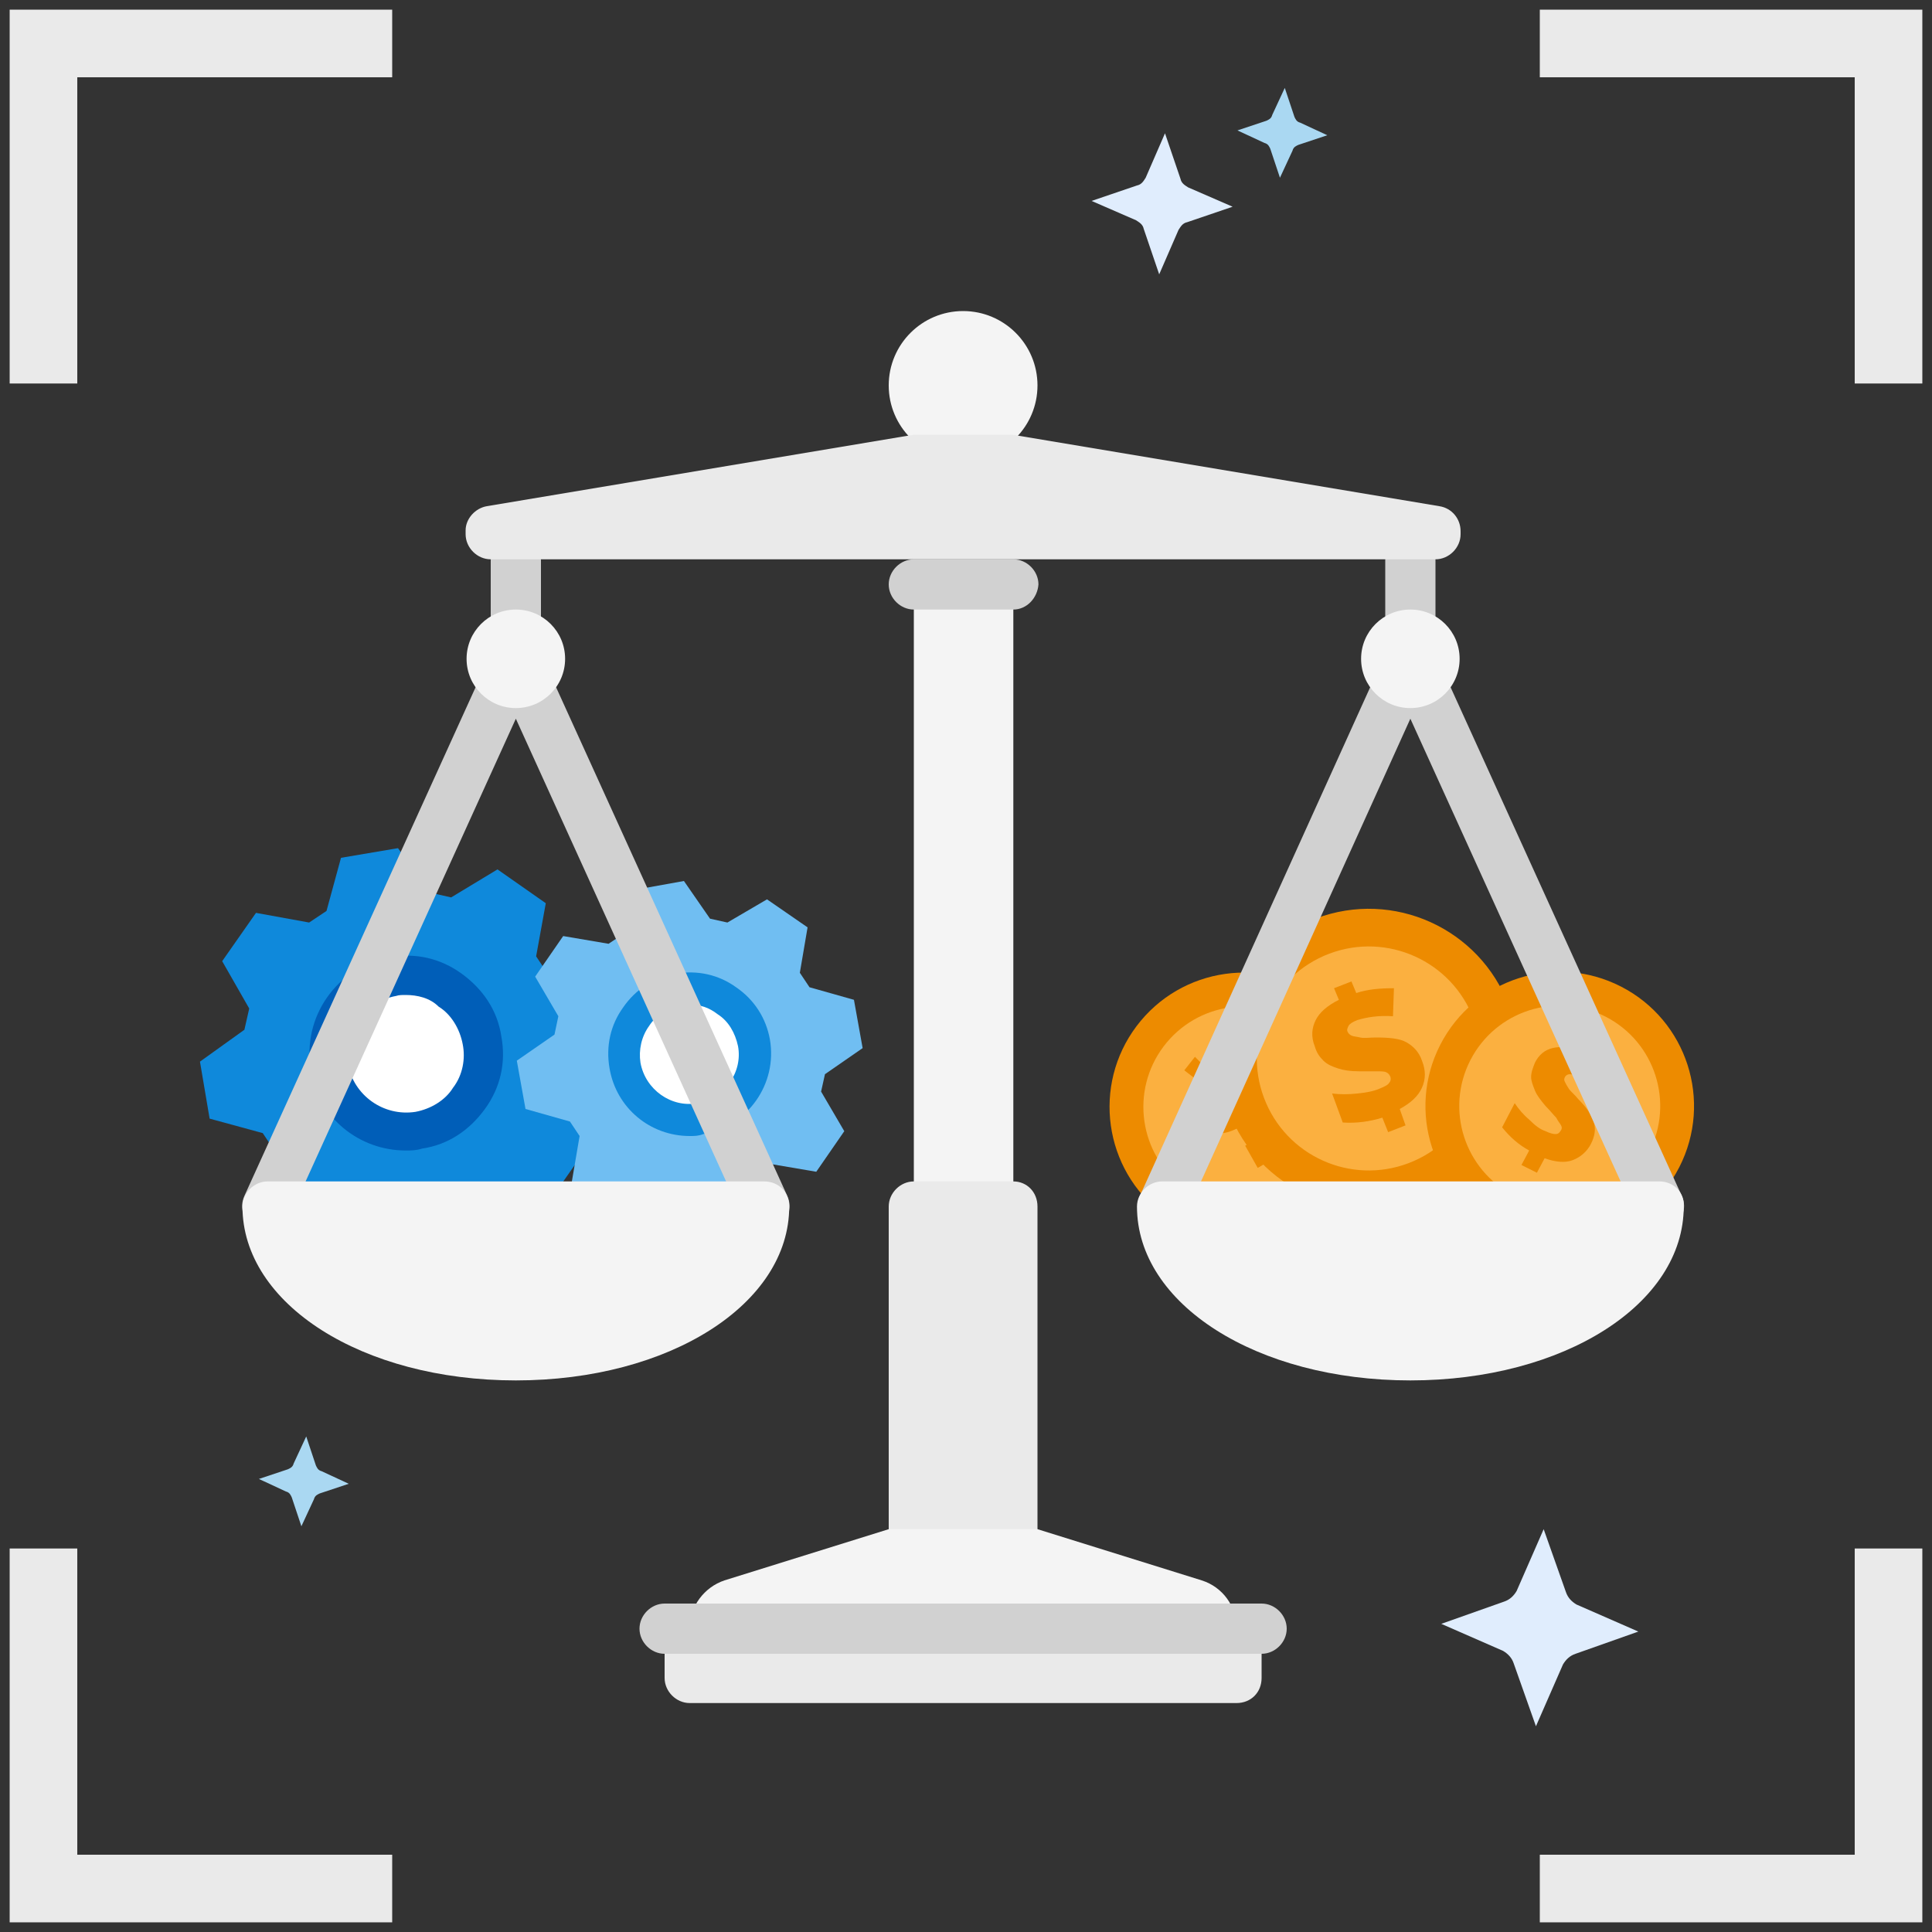 <?xml version="1.0" encoding="utf-8"?>
<!-- Generator: Adobe Illustrator 21.1.0, SVG Export Plug-In . SVG Version: 6.00 Build 0)  -->
<svg version="1.1" id="design" xmlns="http://www.w3.org/2000/svg" xmlns:xlink="http://www.w3.org/1999/xlink" x="0px" y="0px"
	 viewBox="0 0 200 200" style="enable-background:new 0 0 200 200;" xml:space="preserve">
<rect x="0" y="0" width="200" height="200" fill="#333333" stroke="none"/>
<style type="text/css">
	.st0{fill:none;stroke:#EAEAEA;stroke-width:7;stroke-miterlimit:10;}
	.st1{fill:#ED8B00;}
	.st2{fill:#FBB040;}
	.st3{fill:#0F89DB;}
	.st4{fill:#FFFFFF;}
	.st5{fill:#005EB8;}
	.st6{fill:#70BEF2;}
	.st7{fill:#F4F4F4;}
	.st8{fill:#EAEAEA;}
	.st9{fill:#D1D1D1;}
	.st10{fill:#AAD8F2;}
	.st11{fill:#E0EDFD;}
	.st12{fill:#F7F7F7;}
	.st13{fill:#F2C811;}
	.st14{fill:#231F20;}
	.st15{fill:none;stroke:#DDDDDD;stroke-width:2;stroke-miterlimit:10;}
	.st16{fill:#DDDDDD;}
</style>
<g>
	<polyline class="st0" points="4.5,39.7 4.5,4.5 40.6,4.5 	"/>
	<polyline class="st0" points="195.5,39.7 195.5,4.5 159.4,4.5 	"/>
	<polyline class="st0" points="4.5,160.3 4.5,195.5 40.6,195.5 	"/>
	<polyline class="st0" points="195.5,160.3 195.5,195.5 159.4,195.5 	"/>
</g>
<g>
	<g>
		
			<ellipse transform="matrix(0.602 -0.799 0.799 0.602 -40.197 148.49)" class="st1" cx="128.7" cy="114.5" rx="13.9" ry="13.9"/>
		
			<ellipse transform="matrix(0.602 -0.799 0.799 0.602 -40.197 148.49)" class="st2" cx="128.7" cy="114.5" rx="10.4" ry="10.4"/>
		<g>
			<path class="st1" d="M124.8,110.5c0.8-1,1.7-1.8,2.8-2.4l2.3,1.7c-0.7,0.3-1.3,0.7-2,1.2c-0.6,0.5-1.1,1-1.5,1.4
				c-0.3,0.4-0.5,0.7-0.5,1c0,0.2,0,0.5,0.3,0.6c0.1,0.1,0.3,0.1,0.5,0.1c0.2-0.1,0.5-0.2,0.8-0.4c0.4-0.2,0.8-0.5,1.4-0.9
				c0.6-0.4,1.2-0.7,1.8-0.9s1-0.2,1.5-0.1c0.5,0.1,0.9,0.3,1.4,0.7c0.7,0.6,1.2,1.2,1.2,2c0.1,0.8-0.2,1.7-0.8,2.8l0.9,0.7
				l-1.1,1.4l-0.9-0.7c-0.7,0.9-1.6,1.6-2.7,2.2l-1.3-2.3c1.1-0.6,2-1.3,2.6-2.1c0.3-0.4,0.4-0.7,0.4-0.9c0-0.2-0.1-0.4-0.2-0.5
				c-0.1-0.1-0.3-0.2-0.5-0.1c-0.2,0-0.4,0.1-0.7,0.3c-0.3,0.2-0.7,0.4-1.2,0.8c-1.1,0.7-1.9,1.1-2.7,1.2c-0.7,0.1-1.4-0.1-2.1-0.6
				c-0.8-0.6-1.2-1.3-1.3-2.1c-0.1-0.8,0.1-1.8,0.7-2.8l-1.3-1l1.1-1.4L124.8,110.5z"/>
		</g>
	</g>
	<g>
		
			<ellipse transform="matrix(0.935 -0.353 0.353 0.935 -29.572 57.151)" class="st1" cx="141.8" cy="109.6" rx="15.5" ry="15.5"/>
		
			<ellipse transform="matrix(0.935 -0.353 0.353 0.935 -29.572 57.151)" class="st2" cx="141.8" cy="109.6" rx="11.6" ry="11.6"/>
		<g>
			<path class="st1" d="M143.1,115.7c-1.3,0.4-2.7,0.6-4.1,0.5l-1.1-3c0.8,0.1,1.7,0.1,2.6,0c0.9-0.1,1.6-0.2,2.3-0.5
				c0.5-0.2,0.9-0.4,1-0.6c0.2-0.2,0.2-0.5,0.1-0.7c-0.1-0.2-0.2-0.3-0.4-0.4c-0.2-0.1-0.6-0.1-1-0.1s-1.1,0-1.8,0
				c-0.9,0-1.6-0.1-2.2-0.3s-1.1-0.4-1.5-0.8c-0.4-0.4-0.7-0.8-0.9-1.5c-0.4-1-0.3-1.9,0.1-2.7s1.2-1.5,2.4-2.1l-0.5-1.2l1.8-0.7
				l0.5,1.2c1.2-0.4,2.5-0.5,3.9-0.5l-0.1,2.9c-1.5-0.1-2.7,0.1-3.7,0.4c-0.5,0.2-0.8,0.4-0.9,0.6c-0.1,0.2-0.2,0.4-0.1,0.6
				c0.1,0.2,0.2,0.3,0.4,0.4c0.2,0.1,0.5,0.1,0.9,0.2s1,0,1.6,0c1.4,0,2.5,0.1,3.2,0.5s1.3,1,1.6,1.9c0.4,1,0.4,1.9,0,2.8
				c-0.4,0.9-1.2,1.6-2.3,2.2l0.6,1.7l-1.8,0.7L143.1,115.7z"/>
		</g>
	</g>
	<g>
		
			<ellipse transform="matrix(0.456 -0.89 0.89 0.456 -14.085 206.021)" class="st1" cx="161.5" cy="114.5" rx="13.9" ry="13.9"/>
		
			<ellipse transform="matrix(0.456 -0.89 0.89 0.456 -14.085 206.021)" class="st2" cx="161.5" cy="114.5" rx="10.4" ry="10.4"/>
		<g>
			<path class="st1" d="M158.3,119.1c-1.1-0.6-2-1.4-2.8-2.4l1.3-2.5c0.4,0.6,0.9,1.2,1.5,1.7c0.6,0.6,1.1,1,1.7,1.2
				c0.4,0.2,0.8,0.3,1,0.3c0.3,0,0.4-0.1,0.6-0.4c0.1-0.2,0.1-0.3,0-0.5c-0.1-0.2-0.3-0.4-0.5-0.8c-0.3-0.3-0.6-0.7-1.1-1.2
				c-0.5-0.6-0.9-1.1-1.1-1.6c-0.2-0.5-0.4-1-0.4-1.4c0-0.5,0.2-1,0.4-1.5c0.4-0.8,1-1.3,1.8-1.5c0.8-0.2,1.7-0.1,2.9,0.4l0.5-1
				l1.6,0.8l-0.5,1c1,0.6,1.9,1.3,2.7,2.3l-2,1.7c-0.8-1-1.6-1.7-2.5-2.2c-0.4-0.2-0.7-0.3-0.9-0.3c-0.2,0-0.4,0.1-0.5,0.3
				c-0.1,0.2-0.1,0.3,0,0.5c0.1,0.2,0.2,0.4,0.4,0.7s0.6,0.6,1,1.1c0.9,0.9,1.4,1.7,1.6,2.4c0.2,0.7,0.1,1.4-0.3,2.2
				c-0.4,0.8-1.1,1.4-1.9,1.7c-0.8,0.3-1.8,0.2-2.9-0.2l-0.8,1.5l-1.6-0.8L158.3,119.1z"/>
		</g>
	</g>
	<g>
		<path class="st3" d="M48.7,129.4l-5.9,1l-3.3-4.6l-2.2-0.5l-4.9,2.8l-5-3.5l1-5.5l-1.2-1.8l-5.5-1.5l-1-5.9l4.6-3.3l0.5-2.2
			l-2.8-4.9l3.5-5l5.5,1l1.8-1.2l1.5-5.5l5.9-1l3.3,4.6l2.2,0.5l4.8-2.9l5,3.5l-1,5.5l1.2,1.8l5.5,1.5l1,5.9l-4.6,3.3l-0.5,2.2
			l2.8,4.9l-3.5,5l-5.5-1l-1.8,1.2L48.7,129.4z"/>
		<g>
			<ellipse transform="matrix(0.985 -0.172 0.172 0.985 -18.09 8.82)" class="st4" cx="42" cy="109" rx="8.1" ry="8.1"/>
			<path class="st5" d="M42,119.1c-4.8,0-9.1-3.4-9.8-8.3c-1-5.5,2.7-10.7,8.1-11.7c2.7-0.5,5.3,0.1,7.5,1.7
				c2.2,1.6,3.7,3.8,4.1,6.5l0,0c0.5,2.7-0.1,5.3-1.7,7.5c-1.6,2.2-3.8,3.7-6.5,4.1C43.1,119.1,42.5,119.1,42,119.1z M42,103
				c-0.4,0-0.7,0-1,0.1c-3.3,0.6-5.5,3.8-5,7c0.6,3.3,3.7,5.5,7,5c1.6-0.3,3.1-1.2,3.9-2.5c1-1.3,1.3-3,1-4.5l0,0
				c-0.3-1.6-1.2-3.1-2.5-3.9C44.5,103.3,43.2,103,42,103z"/>
		</g>
	</g>
	<g>
		<path class="st6" d="M77,126.2l-5,0.9l-2.7-3.9l-1.8-0.4l-4.1,2.4l-4.2-2.9l0.8-4.7l-1-1.5l-4.6-1.3l-0.9-5l3.9-2.7l0.4-1.9
			l-2.4-4.1l2.9-4.2l4.7,0.8l1.5-1l1.3-4.6l5-0.9l2.7,3.9l1.8,0.4l4.1-2.4l4.2,2.9l-0.8,4.7l1,1.5l4.6,1.3l0.9,5l-3.9,2.7l-0.4,1.8
			l2.4,4.1l-2.9,4.2l-4.7-0.8l-1.5,1L77,126.2z"/>
		<g>
			
				<ellipse transform="matrix(0.985 -0.172 0.172 0.985 -17.671 13.873)" class="st4" cx="71.4" cy="109.2" rx="6.8" ry="6.8"/>
			<path class="st3" d="M71.4,117.6c-4.1,0-7.6-2.9-8.3-7c-0.4-2.3,0.1-4.5,1.4-6.3c1.3-1.9,3.2-3.1,5.4-3.5
				c2.3-0.4,4.5,0.1,6.3,1.4c1.9,1.3,3.1,3.2,3.5,5.4c0.8,4.6-2.3,9-6.9,9.8C72.3,117.6,71.9,117.6,71.4,117.6z M71.4,104
				c-0.3,0-0.6,0-0.9,0.1c-1.4,0.3-2.6,1-3.3,2.1c-0.8,1.1-1.1,2.5-0.9,3.8c0.5,2.8,3.2,4.7,5.9,4.2c2.8-0.5,4.7-3.2,4.2-5.9
				c-0.3-1.4-1-2.6-2.1-3.3C73.4,104.3,72.5,104,71.4,104z"/>
		</g>
	</g>
	<g>
		<rect x="94.6" y="60.5" class="st7" width="10.3" height="64.3"/>
		<path class="st8" d="M104.9,122.3H94.6c-1.4,0-2.6,1.2-2.6,2.6v36h15.4v-36C107.4,123.4,106.3,122.3,104.9,122.3z"/>
		<g>
			<path class="st7" d="M124.4,163.6l-17-5.3H92l-17,5.3c-2.1,0.7-3.6,2.7-3.6,4.9H128C128,166.3,126.6,164.3,124.4,163.6z"/>
			<circle class="st7" cx="99.7" cy="39.9" r="7.7"/>
		</g>
		<g>
			<path class="st9" d="M81.5,123.8L56,67.7v-9.7c0-1.4-1.2-2.6-2.6-2.6s-2.6,1.2-2.6,2.6v9.7l-25.5,56.1c-0.6,1.3,0,2.8,1.3,3.4
				c1.3,0.6,2.8,0,3.4-1.3l23.4-51.5l23.4,51.5c0.4,0.9,1.4,1.5,2.3,1.5c0.4,0,0.7-0.1,1.1-0.2C81.5,126.6,82.1,125.1,81.5,123.8z"
				/>
			<path class="st9" d="M174.1,123.8l-25.5-56.1v-9.7c0-1.4-1.2-2.6-2.6-2.6c-1.4,0-2.6,1.2-2.6,2.6v9.7L118,123.8
				c-0.6,1.3,0,2.8,1.3,3.4c1.3,0.6,2.8,0,3.4-1.3L146,74.4l23.4,51.5c0.4,0.9,1.4,1.5,2.3,1.5c0.4,0,0.7-0.1,1.1-0.2
				C174.1,126.6,174.7,125.1,174.1,123.8z"/>
		</g>
		<path class="st8" d="M128,176.3H71.4c-1.4,0-2.6-1.2-2.6-2.6v-5.1h61.8v5.1C130.6,175.2,129.5,176.3,128,176.3z"/>
		<g>
			<path class="st9" d="M130.6,171.2H68.8c-1.4,0-2.6-1.2-2.6-2.6l0,0c0-1.4,1.2-2.6,2.6-2.6h61.8c1.4,0,2.6,1.2,2.6,2.6l0,0
				C133.2,170,132,171.2,130.6,171.2z"/>
			<path class="st9" d="M104.9,63.1H94.6c-1.4,0-2.6-1.2-2.6-2.6l0,0c0-1.4,1.2-2.6,2.6-2.6h10.3c1.4,0,2.6,1.2,2.6,2.6l0,0
				C107.4,61.9,106.3,63.1,104.9,63.1z"/>
		</g>
		<g>
			<circle class="st7" cx="53.4" cy="68.2" r="5.1"/>
			<circle class="st7" cx="146" cy="68.2" r="5.1"/>
			<path class="st7" d="M79.1,122.3H27.7c-1.4,0-2.6,1.2-2.6,2.6c0,10.1,12.4,18,28.3,18s28.3-7.9,28.3-18
				C81.7,123.4,80.6,122.3,79.1,122.3z"/>
			<path class="st7" d="M171.8,122.3h-51.5c-1.4,0-2.6,1.2-2.6,2.6c0,10.1,12.4,18,28.3,18s28.3-7.9,28.3-18
				C174.4,123.4,173.2,122.3,171.8,122.3z"/>
		</g>
		<path class="st8" d="M149,52.4l-44.2-7.4H94.6l-44.2,7.4c-1.2,0.2-2.2,1.3-2.2,2.5v0.4c0,1.4,1.2,2.6,2.6,2.6h97.8
			c1.4,0,2.6-1.2,2.6-2.6V55C151.2,53.7,150.3,52.6,149,52.4z"/>
	</g>
</g>
<path class="st10" d="M137.4,14l-3,1c-0.2,0.1-0.5,0.2-0.6,0.6l-1.3,2.8l-1-3c-0.1-0.2-0.2-0.5-0.6-0.6l-2.8-1.3l3-1
	c0.2-0.1,0.5-0.2,0.6-0.6l1.3-2.8l1,3c0.1,0.2,0.2,0.5,0.6,0.6L137.4,14z"/>
<path class="st10" d="M36.1,153.6l-3,1c-0.2,0.1-0.5,0.2-0.6,0.6l-1.3,2.8l-1-3c-0.1-0.2-0.2-0.5-0.6-0.6l-2.8-1.3l3-1
	c0.2-0.1,0.5-0.2,0.6-0.6l1.3-2.8l1,3c0.1,0.2,0.2,0.5,0.6,0.6L36.1,153.6z"/>
<path class="st11" d="M127.6,21.4l-4.7,1.6c-0.5,0.1-0.7,0.5-0.9,0.8l-2,4.6l-1.6-4.7c-0.1-0.5-0.5-0.7-0.8-0.9l-4.6-2l4.7-1.6
	c0.5-0.1,0.7-0.5,0.9-0.8l2-4.6l1.6,4.7c0.1,0.5,0.5,0.7,0.8,0.9L127.6,21.4z"/>
<path class="st11" d="M169.6,168.9l-6.5,2.3c-0.6,0.2-1,0.6-1.3,1.1l-2.8,6.4l-2.3-6.5c-0.2-0.6-0.6-1-1.1-1.3l-6.4-2.8l6.5-2.3
	c0.6-0.2,1-0.6,1.3-1.1l2.8-6.4l2.3,6.5c0.2,0.6,0.6,1,1.1,1.3L169.6,168.9z"/>
</svg>
